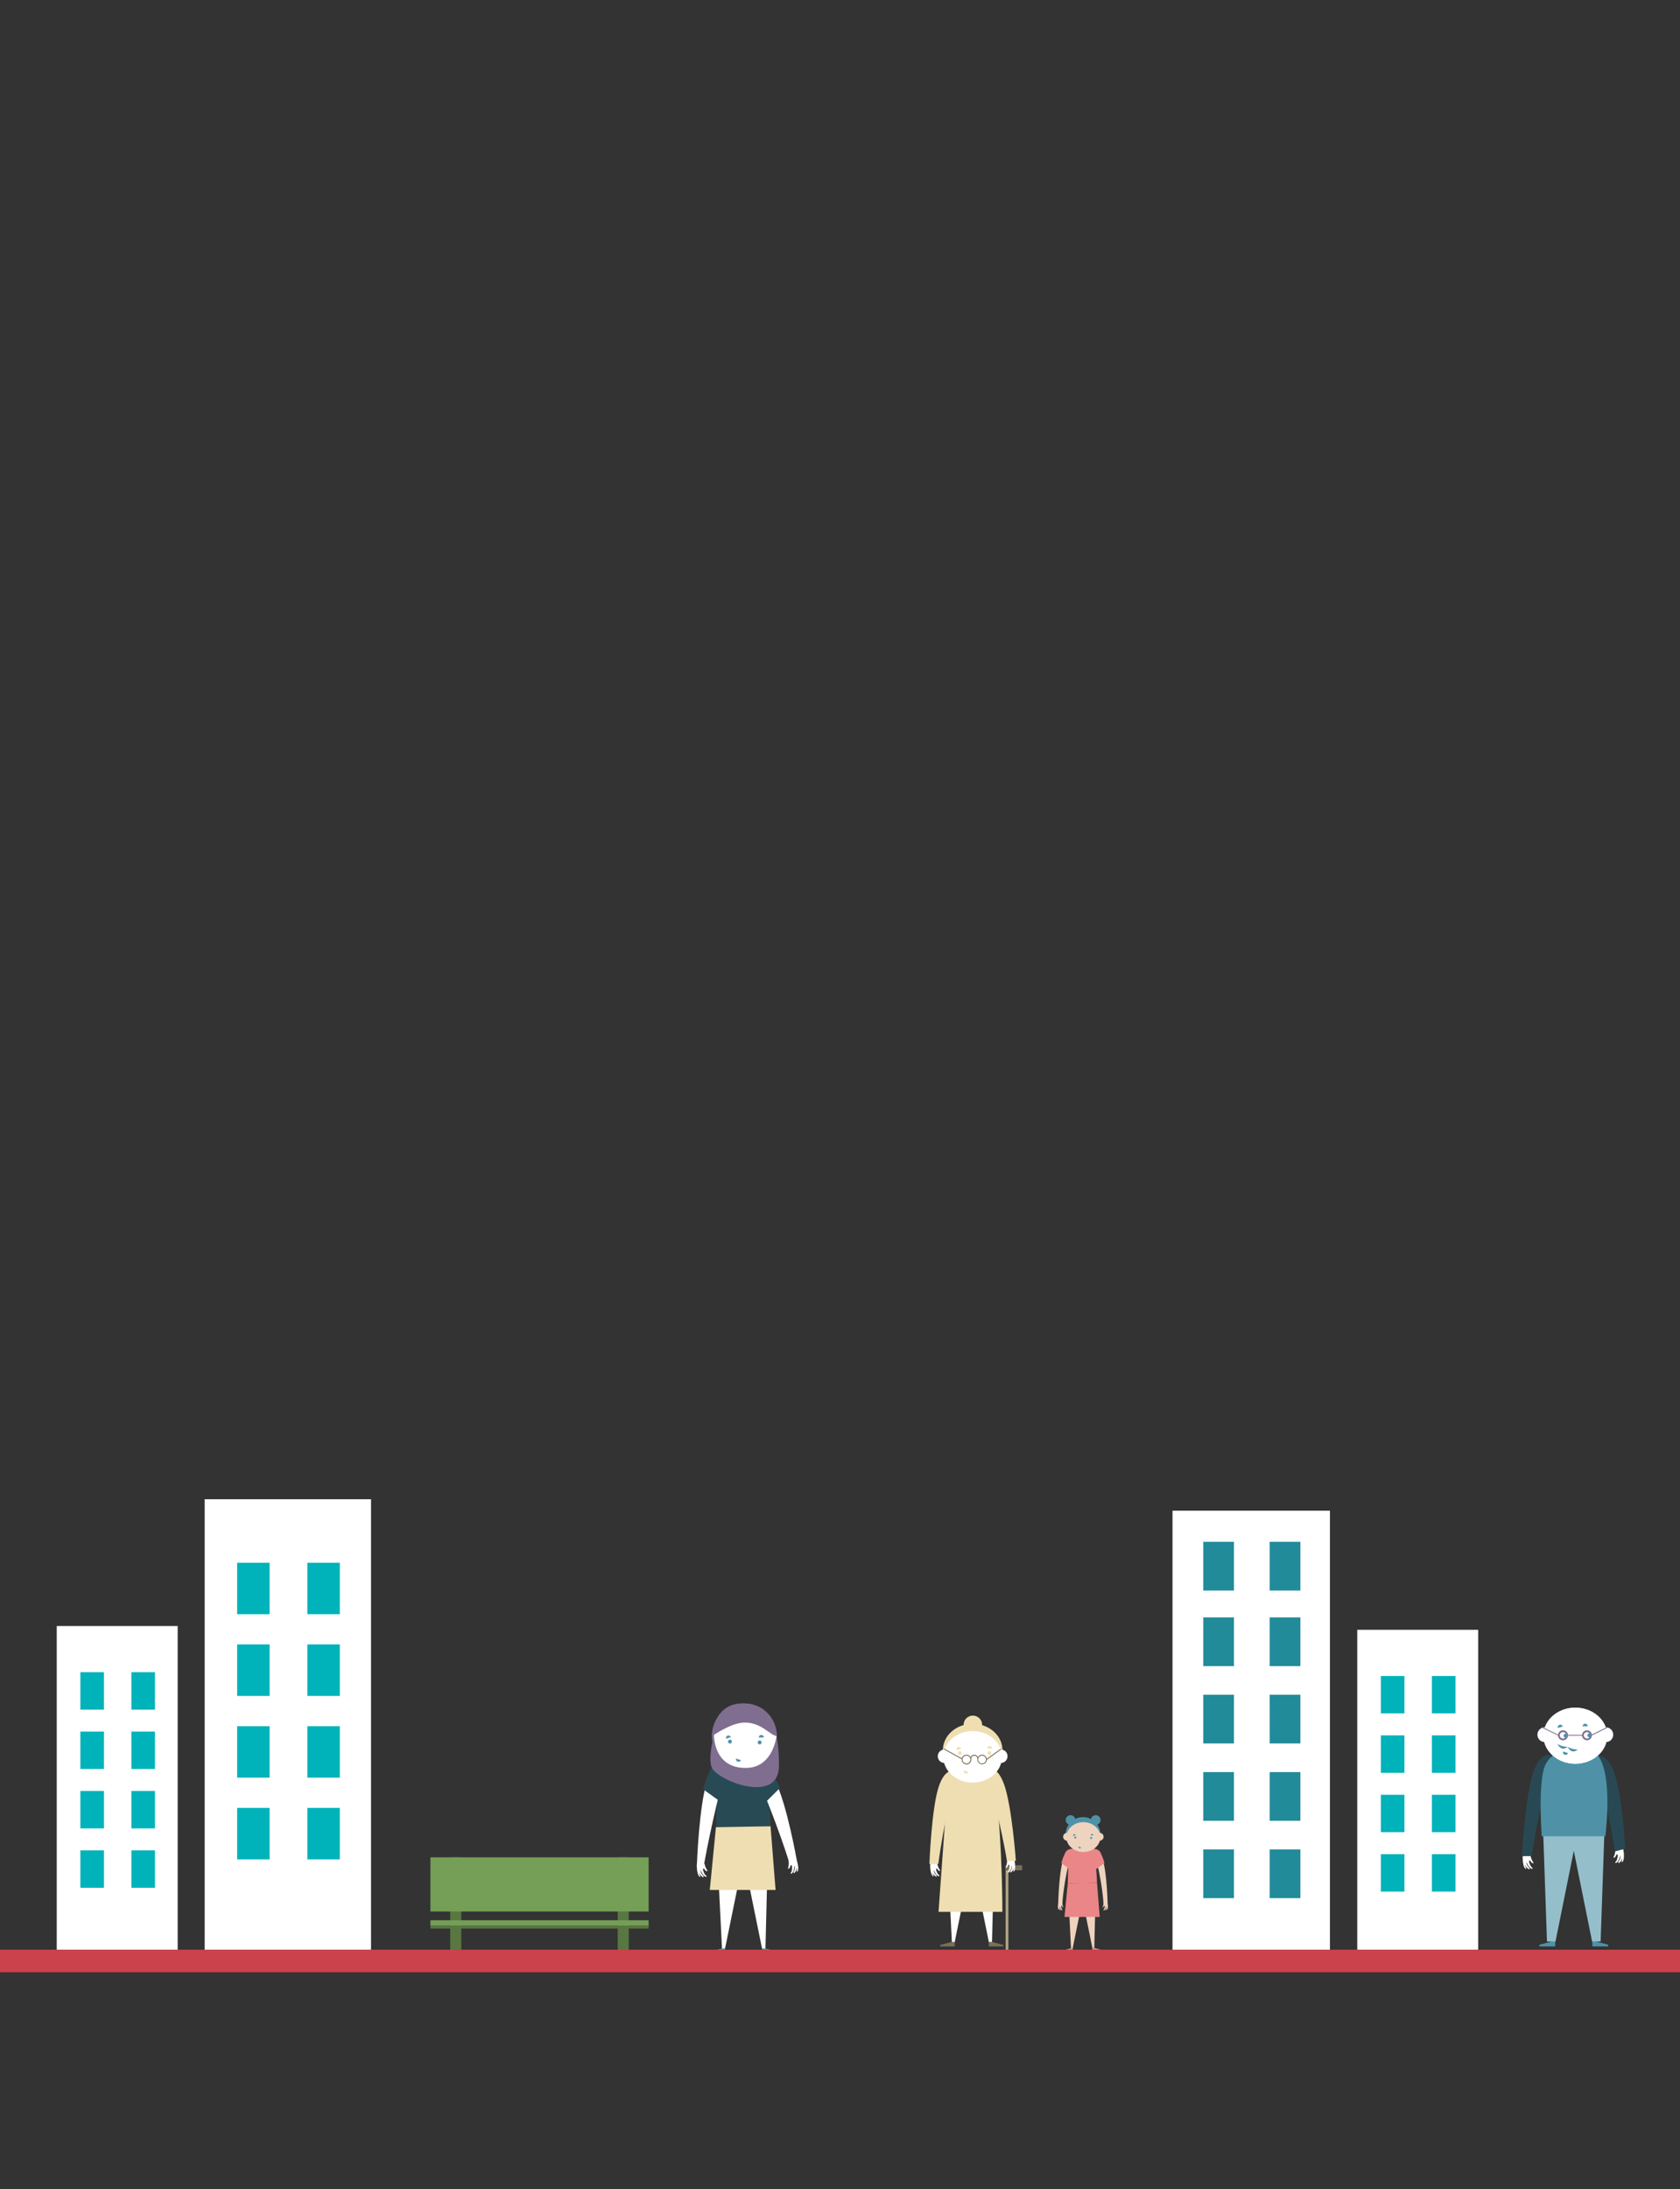 <svg id="Capa_1" data-name="Capa 1" xmlns="http://www.w3.org/2000/svg" width="942" height="1227" viewBox="0 0 942 1227"><rect x="0" y="0" width="942" height="1227" fill="#333333" stroke="none"/><defs><style>.cls-1{fill:#786f59}.cls-2{fill:#fff}.cls-3{fill:#efdeb1}.cls-4{fill:#b3a785}.cls-5{fill:#4f92a8}.cls-6{fill:#95becb}.cls-7{fill:#284954}.cls-8{fill:none;stroke:#806c90;stroke-miterlimit:10}.cls-9{fill:#806c90}.cls-10{fill:#5091a6}.cls-11{fill:#284a55}.cls-12{fill:#806e90}.cls-13{fill:#eed3be}.cls-14{fill:#ea8687}.cls-15{fill:#00b3ba}.cls-16{fill:#218b9a}.cls-17{fill:#587741}.cls-18{fill:#759e56}.cls-19{fill:#cb414c}</style></defs><title>04-people10</title><path class="cls-1" d="M535.33 1090.93h-8.15v-.87l8.15-2.12v2.99z"/><path class="cls-2" d="M530.92 1031.85l2.81 56.55h1.6l11.94-58.56-16.35 2.01z"/><path class="cls-1" d="M554.46 1090.93h8.15v-.87l-8.15-2.12v2.99z"/><path class="cls-2" d="M557.62 1032.52l-1.39 55.88h-1.77l-11.94-58.56 15.1 2.68zM527 1048.09a9.21 9.21 0 0 1-1.28-2.81 2.11 2.11 0 0 0-.17-.52 2.13 2.13 0 0 0-4 .73 1.94 1.94 0 0 0 0 .32c0 .73.25 5 1.58 5.68.91.49-.19-1-.38-2a7.18 7.18 0 0 0 1 1.44c1.16 1.22 2.12 1.09 1-.15-1.29-1.42-1.26-2.66-1.19-2.57.18.26.05.17.88 1.6 1.56 2.6 3.15 1.66 1.92 1-.73-.4-1.57-2.84-1.47-3.16s.45-.55.77-.05c.87 1.54 1.89.97 1.34.49z"/><path class="cls-3" d="M536.28 992.78s-6-3.46-10 8.83-5.15 43.15-5.15 43.15l5-.07s2.47-20.69 10.15-51.91z"/><path class="cls-4" d="M563.89 1046.82h1.51v53.6h-1.51z"/><path class="cls-1" d="M563.89 1045.4h9.27v2.84h-9.27z"/><path class="cls-2" d="M564 1046.33a9.21 9.21 0 0 0 .66-3 2.11 2.11 0 0 1 .05-.55 2.13 2.13 0 0 1 4.1-.13 1.94 1.94 0 0 1 .08.31c.17.71.79 4.91-.35 5.88-.79.67 0-1.06-.05-2.08a7.18 7.18 0 0 1-.69 1.62c-.88 1.43-1.84 1.51-1 .05 1-1.66.67-2.86.63-2.76-.12.29 0 .18-.53 1.75-1 2.87-2.73 2.28-1.67 1.36.63-.54.94-3.11.78-3.4s-.56-.44-.76.11c-.6 1.77-1.72 1.43-1.25.84z"/><path class="cls-3" d="M552.66 991.5s5.88-3.67 10.31 8.48 6.64 42.94 6.64 42.94l-5 .1s-3.2-20.63-11.95-51.52z"/><path class="cls-3" d="M545 989.25s-12.85 1.26-14.11 17.8c-.36 4.68-4.64 64.47-4.64 64.47h35.8s0-38.84-3.55-66.71c-.76-5.88-4.42-10.36-6.93-14.17z"/><circle class="cls-3" cx="545.5" cy="966.72" r="5.19"/><ellipse class="cls-3" cx="545.39" cy="980.86" rx="16.69" ry="14.72"/><ellipse class="cls-2" cx="545.38" cy="984.65" rx="16.46" ry="14.45"/><circle class="cls-2" cx="529.63" cy="984.31" r="3.81"/><circle class="cls-2" cx="561.13" cy="984.31" r="3.81"/><path class="cls-1" d="M561.48 980.46l-.29-.41-7.88 5.65a2.67 2.67 0 0 0-5-.85 2.17 2.17 0 0 0-4.06 0 2.67 2.67 0 0 0-4.93.58l-9.9-5.4-.24.44 10.07 5.53v.2a2.69 2.69 0 1 0 5.38 0v-.51a1.68 1.68 0 1 1 3.37 0v.51a2.69 2.69 0 0 0 5.37.14zm-19.56 7.89a2.19 2.19 0 1 1 2.19-2.19 2.19 2.19 0 0 1-2.19 2.18zm8.74 0a2.19 2.19 0 1 1 2.19-2.19 2.19 2.19 0 0 1-2.19 2.18z"/><circle class="cls-3" cx="538.18" cy="982.51" r="1.01"/><path class="cls-3" d="M536.4 980.86a1.32 1.32 0 1 1 2.52-.78z"/><circle class="cls-3" cx="554.81" cy="982.51" r="1.01"/><path class="cls-3" d="M553.62 980a1.32 1.32 0 1 1 2.64-.06zM542.88 993.17a1.32 1.32 0 0 1-2.5-.83z"/><path class="cls-5" d="M872.06 1090.9h-8.86v-.96l8.86-2.3v3.26z"/><path class="cls-6" d="M865.29 1026.82l2.12 61.32h4.78l12.84-63.64-19.74 2.32z"/><path class="cls-5" d="M892.84 1090.9h8.86v-.96l-8.86-2.3v3.26z"/><path class="cls-6" d="M899.61 1026.82l-2.12 61.32h-4.78l-12.84-63.64 19.74 2.32z"/><path class="cls-2" d="M859.68 1043.74a10 10 0 0 1-1.34-3.08 2.29 2.29 0 0 0-.17-.57 2.31 2.31 0 0 0-4.4.73 2.11 2.11 0 0 0 0 .35c0 .79.19 5.4 1.62 6.19 1 .54-.19-1.13-.38-2.23a7.81 7.81 0 0 0 1.08 1.58c1.24 1.34 2.28 1.22 1.07-.15-1.38-1.57-1.32-2.91-1.25-2.81.19.28.06.19.93 1.75 1.66 2.85 3.4 1.85 2.07 1.09-.78-.45-1.66-3.11-1.55-3.46s.5-.59.84 0c.99 1.74 2.11 1.14 1.48.61z"/><path class="cls-7" d="M870.67 984.05s-6.46-3.86-11 9.44-6.28 46.8-6.28 46.8h5.46s2.99-22.49 11.82-56.24z"/><path class="cls-2" d="M904.86 1040.69a10 10 0 0 0 .85-3.25 2.29 2.29 0 0 1 .08-.59 2.31 2.31 0 0 1 4.46 0 2.11 2.11 0 0 1 .08.34c.16.78.65 5.36-.64 6.37-.88.69 0-1.15 0-2.26a7.81 7.81 0 0 1-.82 1.73c-1 1.52-2.06 1.56-1.08 0 1.12-1.76.85-3.08.8-3-.14.31 0 .19-.65 1.87-1.19 3.07-3.07 2.36-1.87 1.4.7-.56 1.15-3.33 1-3.66s-.58-.51-.83.09c-.72 2-1.92 1.59-1.38.96z"/><path class="cls-7" d="M894.28 984.69s6.46-3.86 11 9.44 6 42 6 42l-5.85 1.56s-2.32-19.25-11.15-53z"/><path class="cls-5" d="M882.6 980.39s-14.17-.44-17.12 11.69-1 37.11-1 37.11h35.65s6.56-49.49-11.39-48.94z"/><ellipse class="cls-2" cx="883.3" cy="972.8" rx="17.89" ry="15.71"/><ellipse class="cls-2" cx="883.3" cy="972.8" rx="17.89" ry="15.71"/><circle class="cls-2" cx="866.19" cy="972.24" r="4.14"/><circle class="cls-2" cx="900.42" cy="972.24" r="4.14"/><circle class="cls-8" cx="876.4" cy="972.57" r="2.31"/><circle class="cls-8" cx="889.84" cy="972.57" r="2.28"/><path class="cls-9" d="M878.72 972.33h8.68v.46h-8.68zM874.09 972.67c0-.13-.4-.44-.9-.68l-7.72-3.78c-.49-.24-.93-.34-1-.22s.33.41.82.66l7.88 3.84c.51.23.92.32.92.18zM901.57 968c0 .12-.33.42-.82.66l-7.75 3.83c-.49.25-.89.31-.89.15s.4-.5.9-.74l7.58-3.71c.5-.24.93-.35.98-.19z"/><circle class="cls-5" cx="877.79" cy="972.8" r="1.09"/><path class="cls-5" d="M873.54 968.48a1.43 1.43 0 0 1 2.74-.84z"/><circle class="cls-5" cx="891.15" cy="972.57" r="1.09"/><path class="cls-5" d="M887.4 967.55a1.43 1.43 0 1 1 2.87-.06zM884.66 980.54A10.74 10.74 0 0 1 879 979s2 4.7 5.66 1.54zM879 979a10.74 10.74 0 0 1-5.69-1.57s2 4.69 5.69 1.57zM879.19 982.56a1.43 1.43 0 0 1-2.72-.9z"/><path class="cls-10" d="M406.56 1094.81h-8.82v-.96l8.82-2.29v3.25z"/><path class="cls-2" d="M401.78 1030.8l3.05 61.26h1.73l12.94-63.44-17.72 2.18z"/><path class="cls-10" d="M427.28 1094.81h8.83v-.96l-8.83-2.29v3.25z"/><path class="cls-2" d="M430.71 1031.52l-1.51 60.54h-1.92l-12.93-63.44 16.36 2.9z"/><path class="cls-11" d="M432.06 1023.57s-1-37.42-8-37.42l-7.12-1.5s-13.39.2-14.75 18.12c-.39 5.07-.73 21.32-.73 21.32z"/><path class="cls-3" d="M401.43 1024.09l-3.44 35.18h36.89l-2.82-35.7"/><path class="cls-2" d="M396.53 1048.19a9.89 9.89 0 0 1-1.33-3 2.26 2.26 0 0 0-.17-.57 2.28 2.28 0 0 0-4.35.72 2.09 2.09 0 0 0 0 .35c0 .79.19 5.33 1.6 6.12 1 .54-.18-1.12-.38-2.2a7.71 7.71 0 0 0 1.07 1.56c1.23 1.33 2.25 1.2 1.06-.15-1.36-1.55-1.31-2.88-1.24-2.78.18.28.06.19.92 1.73 1.64 2.82 3.36 1.83 2 1.08-.77-.44-1.64-3.07-1.53-3.42s.49-.58.83 0c.99 1.67 2.14 1.08 1.52.56z"/><path class="cls-2" d="M407.4 988.94s-6.39-3.81-10.89 9.32-5.75 46.62-5.75 46.62l4.13-.57s3.78-22.02 12.51-55.37z"/><path class="cls-11" d="M409 988.15c-.31.07-7.89-1.68-10.56 3.65a67.88 67.88 0 0 0-4.2 11l10.44 7.53z"/><path class="cls-2" d="M441.95 1046.86a9.89 9.89 0 0 0 .28-3.31 2.26 2.26 0 0 1 0-.59 2.28 2.28 0 0 1 4.35-.72 2.08 2.08 0 0 1 .13.32c.28.73 1.53 5.11.45 6.31-.74.82-.19-1.12-.35-2.21a7.71 7.71 0 0 1-.51 1.83c-.74 1.65-1.75 1.86-1.05.2.8-1.9.31-3.14.28-3-.08.33 0 .19-.32 1.93-.64 3.19-2.59 2.81-1.59 1.68.59-.67.57-3.44.35-3.73s-.65-.39-.79.23c-.42 1.95-1.66 1.75-1.23 1.06z"/><path class="cls-2" d="M422.41 990.68s5.79-4.77 12.27 7.65 12.17 44.72 12.17 44.72l-4.26 1s-6.42-21.43-20.18-53.37z"/><path class="cls-11" d="M420.55 989.87c.31 0 7.55-2.84 11 2a67.88 67.88 0 0 1 5.8 10.21l-9.1 9z"/><circle class="cls-12" cx="417.38" cy="972.95" r="18.23"/><ellipse class="cls-2" cx="417.78" cy="975.65" rx="17.84" ry="15.66"/><path class="cls-12" d="M399.15 973.17s10.21-7.42 17.9-7.71c9.91-.38 14.91 7.49 18.56 7.49 0 0-.67-17.48-18.23-18.23s-18.23 18.45-18.23 18.45z"/><path class="cls-12" d="M435.42 972.94c0-.16-1.77 17.18-16.21 17.88-19.35.93-18.87-18.47-18.87-18.47S396.95 985 399 990.4c2.79 7.48 37.64 21.29 37.74-.58a88.56 88.56 0 0 0-1.32-16.88z"/><circle class="cls-10" cx="409.29" cy="976.11" r="1.09"/><path class="cls-10" d="M407.09 974.46a1.43 1.43 0 0 1 2.73-.84z"/><circle class="cls-10" cx="425.94" cy="976.58" r="1.09"/><path class="cls-10" d="M425.45 973.84a1.43 1.43 0 1 1 2.86-.06zM415.44 986.51a1.43 1.43 0 0 1-2.71-.9z"/><path class="cls-13" d="M598.9 1059.15l1.63 32.79h.93l6.92-33.96-9.48 1.17z"/><path class="cls-14" d="M601.56 1093.41h-4.72v-.51l4.72-1.23v1.74z"/><path class="cls-13" d="M614.38 1059.54l-.8 32.4h-1.03l-6.92-33.96 8.75 1.56z"/><path class="cls-14" d="M612.44 1093.21h4.73v-.5l-4.73-1.23v1.73zM615.11 1055.28s-.53-20-4.29-20l-3.81-.8s-7.16.11-7.9 9.7c-.21 2.71-.39 11.41-.39 11.41z"/><path class="cls-14" d="M598.72 1055.56l-1.85 18.83h19.75l-1.51-19.11"/><path class="cls-13" d="M596.15 1068.81a5.34 5.34 0 0 1-.42-1.74 1.22 1.22 0 0 0 0-.32 1.23 1.23 0 0 0-2.38 0 1.13 1.13 0 0 0 0 .18c-.09.41-.4 2.85.27 3.4.46.38 0-.61 0-1.21a4.16 4.16 0 0 0 .42.93c.53.82 1.08.85.58 0a2 2 0 0 1-.4-1.59c.07.17 0 .1.33 1 .6 1.65 1.61 1.29 1 .77a3.35 3.35 0 0 1-.49-2c.08-.15.32-.26.44.06.29 1.07.93.86.65.52z"/><path class="cls-13" d="M600.86 1037.54s-2.22-2.7-4.65 4.4-2.85 24.64-2.85 24.64l2.33.17s.46-11.2 5.17-29.21z"/><path class="cls-14" d="M603 1036.32c-.16 0-4.22-.9-5.65 2a36.33 36.33 0 0 0-2.25 5.87l5.54 4z"/><path class="cls-13" d="M618.28 1068.81a5.34 5.34 0 0 0 .42-1.74 1.22 1.22 0 0 1 0-.32 1.23 1.23 0 0 1 2.38 0 1.13 1.13 0 0 1 0 .18c.09.41.4 2.85-.27 3.4-.46.38 0-.61 0-1.21a4.16 4.16 0 0 1-.42.93c-.53.82-1.08.85-.58 0a2 2 0 0 0 .4-1.59c-.07.17 0 .1-.33 1-.6 1.65-1.61 1.29-1 .77a3.35 3.35 0 0 0 .49-2c-.08-.15-.32-.26-.44.06-.29 1.07-.93.86-.65.52z"/><path class="cls-13" d="M613.56 1037.54s2.22-2.7 4.65 4.4 2.85 24.64 2.85 24.64l-2.33.17s-.45-11.2-5.17-29.21z"/><path class="cls-14" d="M611.41 1036.32c.16 0 4.22-.9 5.65 2a36.33 36.33 0 0 1 2.25 5.87l-5.54 4z"/><circle class="cls-5" cx="600.27" cy="1020.05" r="2.7"/><circle class="cls-5" cx="614.38" cy="1020.05" r="2.7"/><circle class="cls-5" cx="607.25" cy="1028.19" r="9.76"/><ellipse class="cls-13" cx="607.46" cy="1029.63" rx="9.55" ry="8.38"/><circle class="cls-13" cx="598.33" cy="1029.44" r="2.21"/><circle class="cls-13" cx="616.59" cy="1029.44" r="2.21"/><circle class="cls-5" cx="602.92" cy="1029.88" r=".58"/><path class="cls-5" d="M601.74 1029a.76.76 0 1 1 1.46-.45z"/><circle class="cls-5" cx="611.83" cy="1030.13" r=".58"/><path class="cls-5" d="M611.57 1028.66a.76.76 0 0 1 1.53 0zM606.21 1035.45a.76.76 0 1 1-1.45-.48z"/><path class="cls-2" d="M761.03 913.46h67.8v189.16h-67.8z"/><path class="cls-15" d="M774.26 939.33h13.23v20.97h-13.23zM802.87 939.33h13.23v20.97h-13.23zM774.26 972.62h13.23v20.97h-13.23zM802.87 972.62h13.23v20.97h-13.23zM774.26 1005.91h13.23v20.97h-13.23zM802.87 1005.91h13.23v20.97h-13.23zM774.26 1039.2h13.23v20.97h-13.23zM802.87 1039.2h13.23v20.97h-13.23z"/><path class="cls-2" d="M31.82 911.33h67.8v189.16h-67.8z"/><path class="cls-15" d="M45.06 937.21h13.23v20.97H45.06zM73.66 937.21h13.23v20.97H73.66zM45.06 970.49h13.23v20.97H45.06zM73.66 970.49h13.23v20.97H73.66zM45.06 1003.78h13.23v20.97H45.06zM73.66 1003.78h13.23v20.97H73.66zM45.06 1037.07h13.23v20.97H45.06zM73.66 1037.07h13.23v20.97H73.66z"/><path class="cls-2" d="M657.44 846.69h88.28v255.92h-88.28z"/><path class="cls-16" d="M674.67 906.5h17.23v27.31h-17.23zM711.92 906.5h17.23v27.31h-17.23zM674.67 864.12h17.23v27.31h-17.23zM711.92 864.12h17.23v27.31h-17.23zM674.67 949.84h17.23v27.31h-17.23zM711.92 949.84h17.23v27.31h-17.23zM674.67 993.19h17.23v27.31h-17.23zM711.92 993.19h17.23v27.31h-17.23zM674.67 1036.54h17.23v27.31h-17.23zM711.92 1036.54h17.23v27.31h-17.23z"/><path class="cls-2" d="M114.77 840.27h93.28v260.26h-93.28z"/><path class="cls-15" d="M132.97 875.87h18.21v28.85h-18.21zM172.33 875.87h18.21v28.85h-18.21zM132.97 921.67h18.21v28.85h-18.21zM172.33 921.67h18.21v28.85h-18.21zM132.97 967.47h18.21v28.85h-18.21zM172.33 967.47h18.21v28.85h-18.21zM132.97 1013.27h18.21v28.85h-18.21zM172.33 1013.27h18.21v28.85h-18.21z"/><path class="cls-17" d="M252.44 1040.97h6.21v54.55h-6.21zM346.36 1040.97h6.21v54.55h-6.21z"/><path class="cls-18" d="M241.33 1040.97H363.7v30.37H241.33zM241.33 1076.23H363.7v3.1H241.33z"/><path class="cls-17" d="M241.33 1079.33H363.7v1.55H241.33z"/><path class="cls-19" d="M-.34 1092.73h942.58v12.65H-.34z"/></svg>